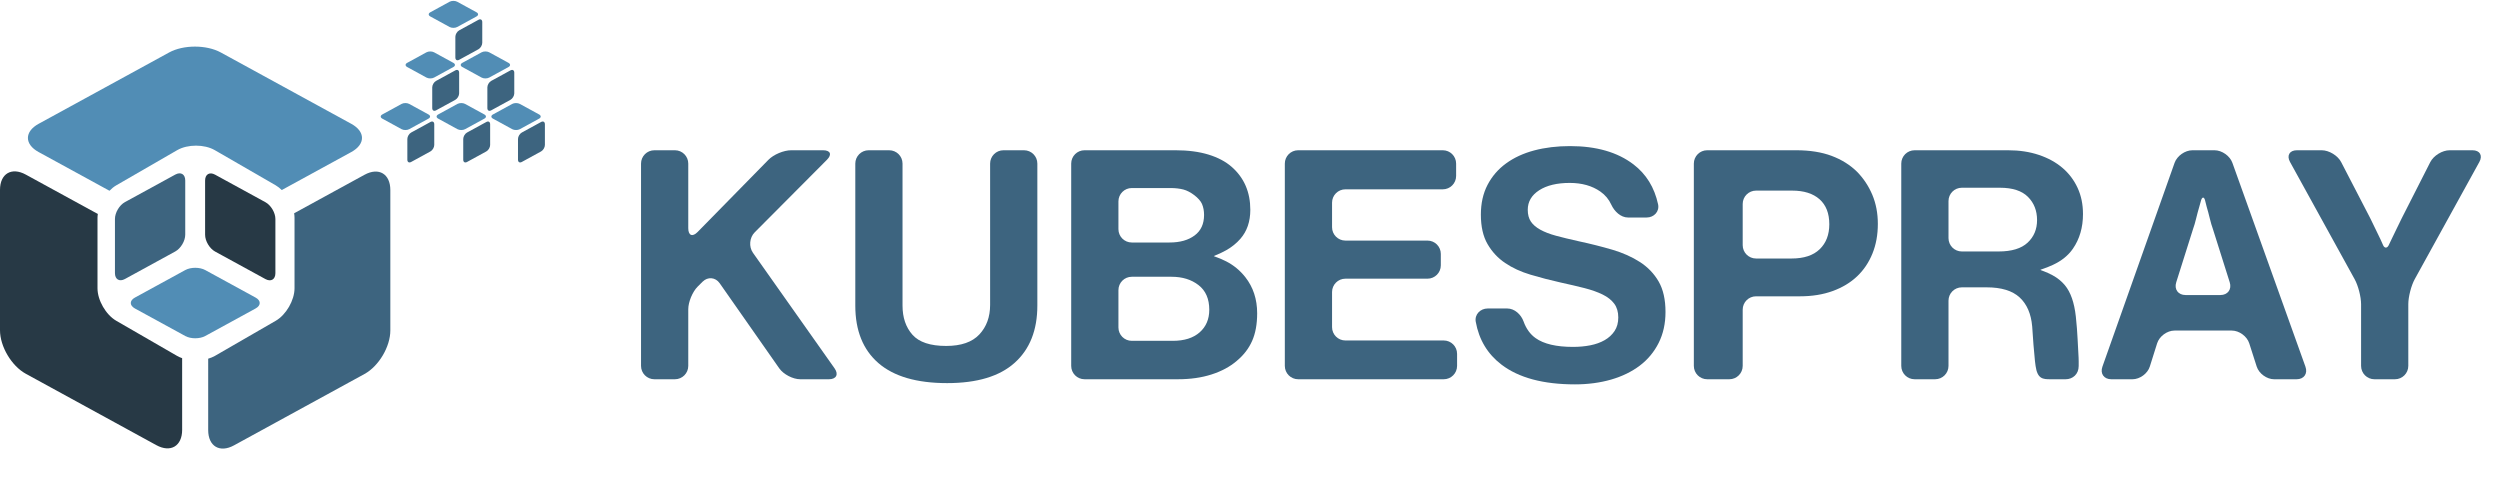 <svg width="680" height="130" xmlns="http://www.w3.org/2000/svg">
 <defs>
  <clipPath id="clipPath18" clipPathUnits="userSpaceOnUse">
   <path id="path16" d="m0,720l1280,0l0,-720l-1280,0l0,720z"/>
  </clipPath>
  <clipPath id="clipPath510" clipPathUnits="userSpaceOnUse">
   <path id="path508" d="m0,720l1280,0l0,-720l-1280,0l0,720z"/>
  </clipPath>
  <clipPath id="clipPath518" clipPathUnits="userSpaceOnUse">
   <path id="path516" d="m80.333,608.499l52.426,0l0,-23.87l-52.426,0l0,23.87z"/>
  </clipPath>
  <clipPath id="clipPath534" clipPathUnits="userSpaceOnUse">
   <path id="path532" d="m724.334,608.499l93.213,0l0,-23.87l-93.213,0l0,23.87z"/>
  </clipPath>
 </defs>
 <g>
  <title>background</title>
  <rect x="-1" y="-1" width="682" height="132" id="canvas_background" fill="none"/>
 </g>
 <g>
  <title>Layer 1</title>
  <g id="svg_5">
   <g id="g124" transform="matrix(1.333,0,0,-1.333,0,960) ">
    <path id="path126" d="m87.804,716.823c1.045,-0.572 2.892,-1.582 3.936,-2.152c0.429,-0.235 1.126,-0.235 1.555,0l3.936,2.152c0.429,0.232 0.429,0.615 0,0.85l-3.936,2.152c-0.429,0.234 -1.126,0.234 -1.555,0l-3.936,-2.152c-0.431,-0.235 -0.431,-0.618 0,-0.85" fill-rule="nonzero" fill="#518db5"/>
   </g>
   <g id="g128" transform="matrix(1.333,0,0,-1.333,0,960) ">
    <path id="path130" d="m92.916,712.672l0,-4.232c0,-0.491 0.348,-0.698 0.777,-0.461l3.936,2.152c0.43,0.234 0.777,0.822 0.777,1.312l0,4.231c0,0.49 -0.347,0.697 -0.777,0.463c-1.045,-0.572 -2.891,-1.582 -3.936,-2.152c-0.429,-0.235 -0.777,-0.823 -0.777,-1.313" fill-rule="nonzero" fill="#3d647f"/>
   </g>
   <g id="g132" transform="matrix(1.333,0,0,-1.333,0,960) ">
    <path id="path134" d="m94.334,706.504c1.045,-0.572 2.891,-1.58 3.936,-2.152c0.429,-0.235 1.127,-0.235 1.555,0l3.937,2.152c0.428,0.234 0.428,0.615 0,0.85l-3.937,2.152c-0.428,0.234 -1.126,0.234 -1.555,0l-3.936,-2.152c-0.43,-0.235 -0.43,-0.616 0,-0.85" fill-rule="nonzero" fill="#518db5"/>
   </g>
   <g id="g136" transform="matrix(1.333,0,0,-1.333,0,960) ">
    <path id="path138" d="m99.447,702.354l0,-4.232c-0.001,-0.489 0.348,-0.696 0.778,-0.461l3.936,2.152c0.429,0.236 0.777,0.822 0.777,1.312l0,4.233c0,0.488 -0.348,0.695 -0.777,0.461c-1.045,-0.572 -2.891,-1.58 -3.936,-2.152c-0.43,-0.235 -0.778,-0.823 -0.778,-1.313" fill-rule="nonzero" fill="#3d647f"/>
   </g>
   <g id="g140" transform="matrix(1.333,0,0,-1.333,0,960) ">
    <path id="path142" d="m100.584,695.973c1.045,-0.572 2.891,-1.582 3.936,-2.152c0.429,-0.235 1.127,-0.235 1.555,0l3.937,2.152c0.428,0.232 0.428,0.615 0,0.85l-3.937,2.152c-0.428,0.234 -1.126,0.234 -1.555,0l-3.936,-2.152c-0.43,-0.235 -0.43,-0.618 0,-0.85" fill-rule="nonzero" fill="#518db5"/>
   </g>
   <g id="g144" transform="matrix(1.333,0,0,-1.333,0,960) ">
    <path id="path146" d="m105.697,691.823l0,-4.232c-0.001,-0.491 0.348,-0.698 0.778,-0.461l3.936,2.152c0.429,0.234 0.777,0.822 0.777,1.312l0,4.231c0,0.49 -0.348,0.697 -0.777,0.463c-1.045,-0.572 -2.891,-1.582 -3.936,-2.152c-0.43,-0.235 -0.778,-0.823 -0.778,-1.313" fill-rule="nonzero" fill="#3d647f"/>
   </g>
   <g id="g148" transform="matrix(1.333,0,0,-1.333,0,960) ">
    <path id="path150" d="m89.41,695.973c1.045,-0.572 2.892,-1.582 3.936,-2.152c0.429,-0.235 1.127,-0.235 1.556,0l3.936,2.152c0.429,0.232 0.429,0.615 0,0.85l-3.936,2.152c-0.429,0.234 -1.127,0.234 -1.556,0l-3.936,-2.152c-0.43,-0.235 -0.43,-0.618 0,-0.85" fill-rule="nonzero" fill="#518db5"/>
   </g>
   <g id="g152" transform="matrix(1.333,0,0,-1.333,0,960) ">
    <path id="path154" d="m94.524,691.823l0,-4.232c-0.001,-0.491 0.348,-0.698 0.777,-0.461l3.936,2.152c0.43,0.234 0.777,0.822 0.777,1.312l0,4.231c0,0.49 -0.347,0.697 -0.777,0.463c-1.045,-0.572 -2.891,-1.582 -3.936,-2.152c-0.429,-0.235 -0.777,-0.823 -0.777,-1.313" fill-rule="nonzero" fill="#3d647f"/>
   </g>
   <g id="g156" transform="matrix(1.333,0,0,-1.333,0,960) ">
    <path id="path158" d="m83.084,706.504c1.045,-0.572 2.892,-1.58 3.936,-2.152c0.429,-0.235 1.127,-0.235 1.556,0l3.936,2.152c0.429,0.234 0.429,0.615 0,0.85l-3.936,2.152c-0.429,0.234 -1.127,0.234 -1.556,0l-3.936,-2.152c-0.43,-0.235 -0.43,-0.616 0,-0.85" fill-rule="nonzero" fill="#518db5"/>
   </g>
   <g id="g160" transform="matrix(1.333,0,0,-1.333,0,960) ">
    <path id="path162" d="m88.197,702.354l0,-4.232c-0.001,-0.489 0.348,-0.696 0.777,-0.461l3.936,2.152c0.43,0.236 0.777,0.822 0.777,1.312l0,4.233c0,0.488 -0.347,0.695 -0.777,0.461c-1.045,-0.572 -2.891,-1.58 -3.936,-2.152c-0.429,-0.235 -0.777,-0.823 -0.777,-1.313" fill-rule="nonzero" fill="#3d647f"/>
   </g>
   <g id="g164" transform="matrix(1.333,0,0,-1.333,0,960) ">
    <path id="path166" d="m78.008,695.973c1.045,-0.572 2.891,-1.582 3.936,-2.152c0.429,-0.235 1.127,-0.235 1.555,0l3.937,2.152c0.428,0.232 0.428,0.615 0,0.85l-3.937,2.152c-0.428,0.234 -1.126,0.234 -1.555,0l-3.936,-2.152c-0.43,-0.235 -0.43,-0.618 0,-0.85" fill-rule="nonzero" fill="#518db5"/>
   </g>
   <g id="g168" transform="matrix(1.333,0,0,-1.333,0,960) ">
    <path id="path170" d="m83.12,691.823l0,-4.232c-0.001,-0.491 0.348,-0.698 0.778,-0.461l3.936,2.152c0.429,0.234 0.777,0.822 0.777,1.312l0,4.231c0,0.49 -0.348,0.697 -0.777,0.463c-1.045,-0.572 -2.891,-1.582 -3.936,-2.152c-0.43,-0.235 -0.778,-0.823 -0.778,-1.313" fill-rule="nonzero" fill="#3d647f"/>
   </g>
   <g id="g220" transform="matrix(1.333,0,0,-1.333,0,960) ">
    <path id="path222" d="m36.164,689.543c2.115,1.223 5.543,1.223 7.661,0l12.443,-7.184c0.431,-0.248 0.839,-0.584 1.226,-0.959l14.191,7.756c2.909,1.59 2.909,4.166 0,5.756l-26.639,14.565c-2.907,1.589 -7.622,1.589 -10.529,0l-26.641,-14.565c-2.907,-1.59 -2.907,-4.166 0.001,-5.756c3.812,-2.082 9.198,-5.027 14.463,-7.904c0.429,0.441 0.892,0.824 1.382,1.107l12.442,7.184z" fill-rule="nonzero" fill="#518db5"/>
   </g>
   <g id="g224" transform="matrix(1.333,0,0,-1.333,0,960) ">
    <path id="path226" d="m74.383,684.518c-3.787,-2.07 -9.131,-4.992 -14.363,-7.854c0.051,-0.318 0.078,-0.632 0.078,-0.939l0,-14.369c0,-2.443 -1.713,-5.41 -3.83,-6.631l-12.443,-7.184c-0.403,-0.232 -0.864,-0.406 -1.343,-0.55l-0.001,-14.567c0,-3.314 2.357,-4.711 5.263,-3.121l26.64,14.569c2.907,1.589 5.265,5.566 5.265,8.878l0,28.647c0,3.312 -2.358,4.711 -5.266,3.121" fill-rule="nonzero" fill="#3d647f"/>
   </g>
   <g id="g228" transform="matrix(1.333,0,0,-1.333,0,960) ">
    <path id="path230" d="m23.722,654.725c-2.114,1.221 -3.827,4.188 -3.827,6.631l0,14.369c0,0.258 0.029,0.525 0.066,0.793c-5.338,2.918 -10.828,5.92 -14.695,8.035c-2.908,1.59 -5.266,0.192 -5.266,-3.121l0,-28.639c0,-3.314 2.358,-7.289 5.265,-8.879l26.64,-14.57c2.906,-1.59 5.263,-0.191 5.263,3.121l-0.002,14.629c-0.353,0.125 -0.694,0.27 -1.002,0.447l-12.442,7.184z" fill-rule="nonzero" fill="#273945"/>
   </g>
   <g id="g232" transform="matrix(1.333,0,0,-1.333,0,960) ">
    <path id="path234" d="m52.155,659.457c-2.338,1.277 -6.203,3.391 -8.982,4.908c-0.465,0.256 -0.908,0.496 -1.299,0.711c-1.123,0.613 -2.942,0.613 -4.065,0l-1.316,-0.719l-8.965,-4.9c-1.123,-0.613 -1.123,-1.607 0,-2.223l9.639,-5.269l0.642,-0.352c1.123,-0.613 2.942,-0.613 4.065,0l0.608,0.332l9.674,5.289c1.122,0.616 1.122,1.61 -0.001,2.223" fill-rule="nonzero" fill="#518db5"/>
   </g>
   <g id="g236" transform="matrix(1.333,0,0,-1.333,0,960) ">
    <path id="path238" d="m35.768,668.869c1.121,0.613 2.031,2.148 2.031,3.426l0,1.273l0,9.785c0,1.28 -0.909,1.819 -2.031,1.205l-9.735,-5.324l-0.546,-0.299c-1.123,-0.613 -2.032,-2.148 -2.032,-3.427l0,-0.901l0,-10.156c0,-1.279 0.91,-1.818 2.032,-1.205c2.279,1.248 6.008,3.285 8.768,4.795c0.544,0.299 1.064,0.582 1.513,0.828" fill-rule="nonzero" fill="#3d647f"/>
   </g>
   <g id="g240" transform="matrix(1.333,0,0,-1.333,0,960) ">
    <path id="path242" d="m54.164,678.918l-0.604,0.33l-9.679,5.293c-1.121,0.613 -2.031,0.076 -2.031,-1.205l0.001,-9.752l0,-1.303c0,-1.279 0.911,-2.814 2.032,-3.427c0.452,-0.247 0.975,-0.534 1.523,-0.832c2.76,-1.51 6.481,-3.543 8.758,-4.79c1.121,-0.611 2.031,-0.074 2.031,1.207l0,10.133l0,0.92c0,1.28 -0.91,2.813 -2.031,3.426" fill-rule="nonzero" fill="#273945"/>
   </g>
   <g id="g464" transform="matrix(1.333,0,0,-1.333,0,960) ">
    <path id="path466" d="m133.526,689.52l4.193,0c1.5,0 2.723,-1.217 2.723,-2.723l0,-13.179c0,-1.504 0.852,-1.854 1.904,-0.78l14.459,14.739c1.049,1.074 3.124,1.943 4.629,1.943l6.516,0c1.504,0 1.861,-0.863 0.803,-1.93l-14.764,-14.83c-1.059,-1.066 -1.218,-2.926 -0.352,-4.154l16.662,-23.59c0.868,-1.228 0.352,-2.223 -1.153,-2.223l-5.85,0c-1.504,0 -3.422,1 -4.287,2.229l-12.158,17.367c-0.861,1.231 -2.425,1.369 -3.489,0.309l-0.994,-0.991c-1.064,-1.06 -1.926,-3.138 -1.926,-4.644l0,-11.545c0,-1.506 -1.223,-2.725 -2.723,-2.725l-4.193,0c-1.502,0 -2.723,1.219 -2.723,2.725l0,41.279c0,1.506 1.221,2.723 2.723,2.723" fill-rule="nonzero" fill="#3d647f"/>
   </g>
   <g id="g468" transform="matrix(1.333,0,0,-1.333,0,960) ">
    <path id="path470" d="m179.244,646.09c-3.145,2.725 -4.719,6.639 -4.719,11.734l0,28.973c0,1.506 1.221,2.723 2.723,2.723l4.191,0c1.502,0 2.723,-1.217 2.723,-2.723l0,-28.973c0,-2.441 0.673,-4.425 2.023,-5.947c1.354,-1.525 3.646,-2.287 6.88,-2.287c3.058,0 5.316,0.783 6.779,2.352c1.463,1.568 2.19,3.574 2.19,6.015l0,28.84c0,1.506 1.218,2.723 2.724,2.723l4.191,0c1.505,0 2.723,-1.217 2.723,-2.723l0,-28.973c0,-5.009 -1.54,-8.898 -4.619,-11.664c-3.078,-2.771 -7.676,-4.154 -13.788,-4.154c-6.203,0 -10.876,1.361 -14.021,4.084" fill-rule="nonzero" fill="#3d647f"/>
   </g>
   <g id="g472" transform="matrix(1.333,0,0,-1.333,0,960) ">
    <path id="path474" d="m230.94,650.633l8.374,0c2.346,0 4.175,0.58 5.481,1.734c1.305,1.155 1.959,2.692 1.959,4.606c0,2.223 -0.73,3.898 -2.193,5.031c-1.46,1.135 -3.3,1.701 -5.513,1.701l-8.108,0c-1.505,0 -2.723,-1.218 -2.723,-2.722l0,-7.627c0,-1.504 1.218,-2.723 2.723,-2.723m12.825,21.504c1.285,0.957 1.926,2.351 1.926,4.18c0,0.839 -0.142,1.589 -0.425,2.25c-0.503,1.17 -2.359,2.574 -3.782,2.939c-0.784,0.201 -1.662,0.303 -2.635,0.303l-7.909,0c-1.505,0 -2.723,-1.219 -2.723,-2.725l0,-5.664c0,-1.504 1.218,-2.723 2.723,-2.723l7.71,0c2.125,0 3.829,0.479 5.115,1.44m-22.462,17.383l18.543,0c2.566,0 4.816,-0.295 6.744,-0.883c1.925,-0.588 3.507,-1.428 4.749,-2.516c2.527,-2.222 3.789,-5.142 3.789,-8.756c0,-2.4 -0.675,-4.369 -2.026,-5.916c-0.81,-0.925 -1.784,-1.709 -2.92,-2.345c-1.313,-0.739 -2.497,-1.129 -2.497,-1.186c0,-0.053 1.197,-0.39 2.535,-1.078c1.521,-0.781 2.81,-1.85 3.877,-3.199c1.616,-2.051 2.429,-4.508 2.429,-7.387c0,-2.223 -0.346,-4.105 -1.033,-5.652c-0.683,-1.549 -1.741,-2.91 -3.157,-4.084c-1.373,-1.176 -3.079,-2.092 -5.116,-2.746c-2.037,-0.655 -4.319,-0.979 -6.845,-0.979l-19.072,0c-1.505,0 -2.722,1.219 -2.722,2.725l0,41.279c0,1.506 1.217,2.723 2.722,2.723" fill-rule="nonzero" fill="#3d647f"/>
   </g>
   <g id="g476" transform="matrix(1.333,0,0,-1.333,0,960) ">
    <path id="path478" d="m264.893,689.52l29.508,0c1.504,0 2.722,-1.217 2.722,-2.723l0,-2.527c0,-1.504 -1.218,-2.723 -2.722,-2.723l-19.871,0c-1.504,0 -2.723,-1.216 -2.723,-2.722l0,-5.012c0,-1.506 1.219,-2.725 2.723,-2.725l16.748,0c1.506,0 2.722,-1.216 2.722,-2.722l0,-2.33c0,-1.504 -1.216,-2.723 -2.722,-2.723l-16.748,0c-1.504,0 -2.723,-1.217 -2.723,-2.725l0,-7.162c0,-1.506 1.219,-2.722 2.723,-2.722l20.068,0c1.504,0 2.721,-1.219 2.721,-2.725l0,-2.461c0,-1.506 -1.217,-2.725 -2.721,-2.725l-29.705,0c-1.504,0 -2.723,1.219 -2.723,2.725l0,41.279c0,1.506 1.219,2.723 2.723,2.723" fill-rule="nonzero" fill="#3d647f"/>
   </g>
   <g id="g480" transform="matrix(1.333,0,0,-1.333,0,960) ">
    <path id="path482" d="m306.393,645.768c-2.852,2.168 -4.607,5.09 -5.266,8.764c-0.265,1.478 0.936,2.701 2.442,2.701l3.988,0c1.506,0 2.822,-1.235 3.33,-2.649c0.531,-1.482 1.352,-2.611 2.449,-3.392c1.684,-1.201 4.231,-1.797 7.641,-1.797c1.24,0 2.416,0.105 3.523,0.324c1.108,0.217 2.082,0.569 2.924,1.047c0.842,0.479 1.518,1.102 2.026,1.861c0.509,0.76 0.763,1.686 0.763,2.778c0,1.133 -0.275,2.068 -0.83,2.812c-0.552,0.739 -1.34,1.362 -2.359,1.862c-1.018,0.5 -2.248,0.935 -3.686,1.308c-1.439,0.367 -3.068,0.748 -4.882,1.143c-2.127,0.478 -4.178,1.011 -6.149,1.599c-1.971,0.588 -3.699,1.383 -5.184,2.387c-1.482,1.002 -2.679,2.287 -3.585,3.856c-0.911,1.568 -1.364,3.572 -1.364,6.011c0,2.309 0.453,4.334 1.364,6.08c0.906,1.741 2.169,3.201 3.787,4.377c1.617,1.178 3.529,2.059 5.748,2.649c2.213,0.588 4.652,0.879 7.308,0.879c5.362,0 9.668,-1.241 12.924,-3.725c2.609,-1.988 4.285,-4.707 5.029,-8.15c0.321,-1.471 -0.834,-2.698 -2.336,-2.698l-3.789,0c-1.505,0 -2.793,1.254 -3.42,2.619c-0.5,1.094 -1.242,1.985 -2.23,2.676c-1.682,1.176 -3.766,1.764 -6.244,1.764c-2.615,0 -4.695,-0.5 -6.248,-1.502c-1.551,-1.004 -2.324,-2.332 -2.324,-3.986c0,-0.961 0.211,-1.756 0.63,-2.387c0.42,-0.633 1.063,-1.188 1.928,-1.666c0.867,-0.479 1.936,-0.895 3.223,-1.242c1.285,-0.348 2.81,-0.719 4.586,-1.112c2.435,-0.521 4.726,-1.101 6.875,-1.73c2.15,-0.635 4.031,-1.473 5.648,-2.518c1.617,-1.045 2.891,-2.373 3.823,-3.984c0.929,-1.617 1.394,-3.686 1.394,-6.211c0,-2.352 -0.465,-4.453 -1.394,-6.309c-0.932,-1.849 -2.215,-3.398 -3.854,-4.636c-1.641,-1.241 -3.59,-2.192 -5.848,-2.846c-2.261,-0.648 -4.718,-0.978 -7.377,-0.978c-6.466,0 -11.463,1.339 -14.984,4.021" fill-rule="nonzero" fill="#3d647f"/>
   </g>
   <g id="g484" transform="matrix(1.333,0,0,-1.333,0,960) ">
    <path id="path486" d="m358.321,667.43l7.246,0c2.524,0 4.44,0.631 5.744,1.896c1.307,1.262 1.961,2.961 1.961,5.098c0,2.221 -0.666,3.92 -1.992,5.098c-1.33,1.176 -3.189,1.763 -5.58,1.763l-7.379,0c-1.504,0 -2.721,-1.218 -2.721,-2.724l0,-8.408c0,-1.504 1.217,-2.723 2.721,-2.723m-9.969,22.09l18.145,0c2.791,0 5.203,-0.383 7.238,-1.143c2.039,-0.763 3.768,-1.843 5.186,-3.236c1.328,-1.352 2.369,-2.92 3.125,-4.705c0.752,-1.787 1.13,-3.77 1.13,-5.947c0,-2.221 -0.367,-4.239 -1.101,-6.045c-0.731,-1.809 -1.77,-3.358 -3.121,-4.641c-1.354,-1.285 -3.012,-2.289 -4.983,-3.006c-1.972,-0.719 -4.199,-1.08 -6.679,-1.08l-8.971,0c-1.504,0 -2.721,-1.219 -2.721,-2.723l0,-11.476c0,-1.506 -1.218,-2.725 -2.724,-2.725l-4.524,0c-1.502,0 -2.722,1.219 -2.722,2.725l0,41.279c0,1.506 1.22,2.723 2.722,2.723" fill-rule="nonzero" fill="#3d647f"/>
   </g>
   <g id="g488" transform="matrix(1.333,0,0,-1.333,0,960) ">
    <path id="path490" d="m400.315,668.868l7.51,0c2.658,0 4.627,0.6 5.914,1.799c1.285,1.197 1.926,2.734 1.926,4.605c0,1.918 -0.62,3.498 -1.86,4.739c-1.24,1.242 -3.144,1.861 -5.713,1.861l-7.777,0c-1.504,0 -2.721,-1.217 -2.721,-2.723l0,-7.556c0,-1.506 1.217,-2.725 2.721,-2.725m-9.635,20.652l19.071,0c2.304,0 4.398,-0.316 6.281,-0.949c1.883,-0.631 3.488,-1.514 4.816,-2.646c1.328,-1.133 2.358,-2.494 3.09,-4.084c0.732,-1.59 1.098,-3.368 1.098,-5.327c0,-2.744 -0.688,-5.107 -2.061,-7.089c-0.955,-1.381 -2.316,-2.479 -4.086,-3.297c-1.361,-0.633 -2.558,-0.963 -2.558,-1.016c0,-0.053 1.201,-0.387 2.519,-1.109c0.996,-0.545 1.83,-1.223 2.498,-2.03c1.174,-1.416 1.912,-3.537 2.227,-6.373c0.174,-1.654 0.297,-3.189 0.363,-4.605c0.066,-1.414 0.141,-2.732 0.203,-3.826c0.029,-0.533 0.016,-0.967 0.016,-1.688c0,-1.64 -1.203,-2.687 -2.656,-2.687l-3.125,0c-1.504,0 -2.641,0.047 -3.012,2.719c-0.043,0.316 -0.092,0.65 -0.129,1.005c-0.111,1.004 -0.211,2.112 -0.303,3.334c-0.086,1.217 -0.174,2.461 -0.262,3.723c-0.222,2.574 -1.076,4.541 -2.56,5.914c-1.484,1.373 -3.732,2.059 -6.742,2.059l-5.053,0c-1.504,0 -2.721,-1.219 -2.721,-2.723l0,-13.307c0,-1.505 -1.218,-2.724 -2.724,-2.724l-4.19,0c-1.506,0 -2.724,1.219 -2.724,2.724l0,41.28c0,1.506 1.218,2.722 2.724,2.722" fill-rule="nonzero" fill="#3d647f"/>
   </g>
   <g id="g492" transform="matrix(1.333,0,0,-1.333,0,960) ">
    <path id="path494" d="m445.963,659.977l7.113,0c1.504,0 2.358,1.166 1.903,2.598l-3.432,10.867c-0.223,0.609 -0.434,1.33 -0.633,2.158c-0.197,0.826 -0.408,1.611 -0.629,2.352c-0.115,0.439 -0.226,0.886 -0.338,1.338c-0.183,0.742 -0.582,0.767 -0.814,0.021c-0.143,-0.459 -0.266,-0.912 -0.377,-1.359c-0.221,-0.741 -0.432,-1.526 -0.631,-2.352c-0.199,-0.828 -0.41,-1.549 -0.633,-2.158l-3.431,-10.867c-0.453,-1.432 0.398,-2.598 1.902,-2.598m1.396,29.543l4.524,0c1.5,0 3.133,-1.148 3.639,-2.563l14.906,-41.599c0.512,-1.416 -0.297,-2.565 -1.803,-2.565l-4.588,0c-1.5,0 -3.095,1.161 -3.554,2.59l-1.524,4.75c-0.461,1.432 -2.051,2.596 -3.557,2.596l-11.697,0c-1.502,0 -3.086,-1.164 -3.539,-2.602l-1.492,-4.738c-0.447,-1.435 -2.033,-2.596 -3.539,-2.596l-4.32,0c-1.504,0 -2.317,1.149 -1.815,2.565l14.727,41.596c0.504,1.418 2.131,2.566 3.632,2.566" fill-rule="nonzero" fill="#3d647f"/>
   </g>
   <g id="g496" transform="matrix(1.333,0,0,-1.333,0,960) ">
    <path id="path498" d="m480.463,663.215l-13.184,23.92c-0.722,1.318 -0.095,2.385 1.411,2.385l5.052,0c1.504,0 3.283,-1.082 3.975,-2.416l5.926,-11.438c0.353,-0.742 0.715,-1.496 1.095,-2.256c0.375,-0.763 0.719,-1.47 1.028,-2.125c0.176,-0.384 0.343,-0.761 0.506,-1.136c0.277,-0.635 0.808,-0.668 1.132,-0.034c0.198,0.385 0.377,0.774 0.559,1.17c0.307,0.655 0.648,1.362 1.027,2.125c0.377,0.76 0.743,1.514 1.098,2.256l5.809,11.426c0.683,1.34 2.453,2.428 3.955,2.428l4.656,0c1.506,0 2.133,-1.067 1.41,-2.385l-13.189,-23.92c-0.723,-1.316 -1.313,-3.605 -1.313,-5.109l0,-12.588c0,-1.506 -1.221,-2.725 -2.724,-2.725l-4.188,0c-1.504,0 -2.723,1.219 -2.723,2.725l0,12.588c0,1.504 -0.588,3.793 -1.318,5.109" fill-rule="nonzero" fill="#3d647f"/>
   </g>
  </g>
 </g>
</svg>